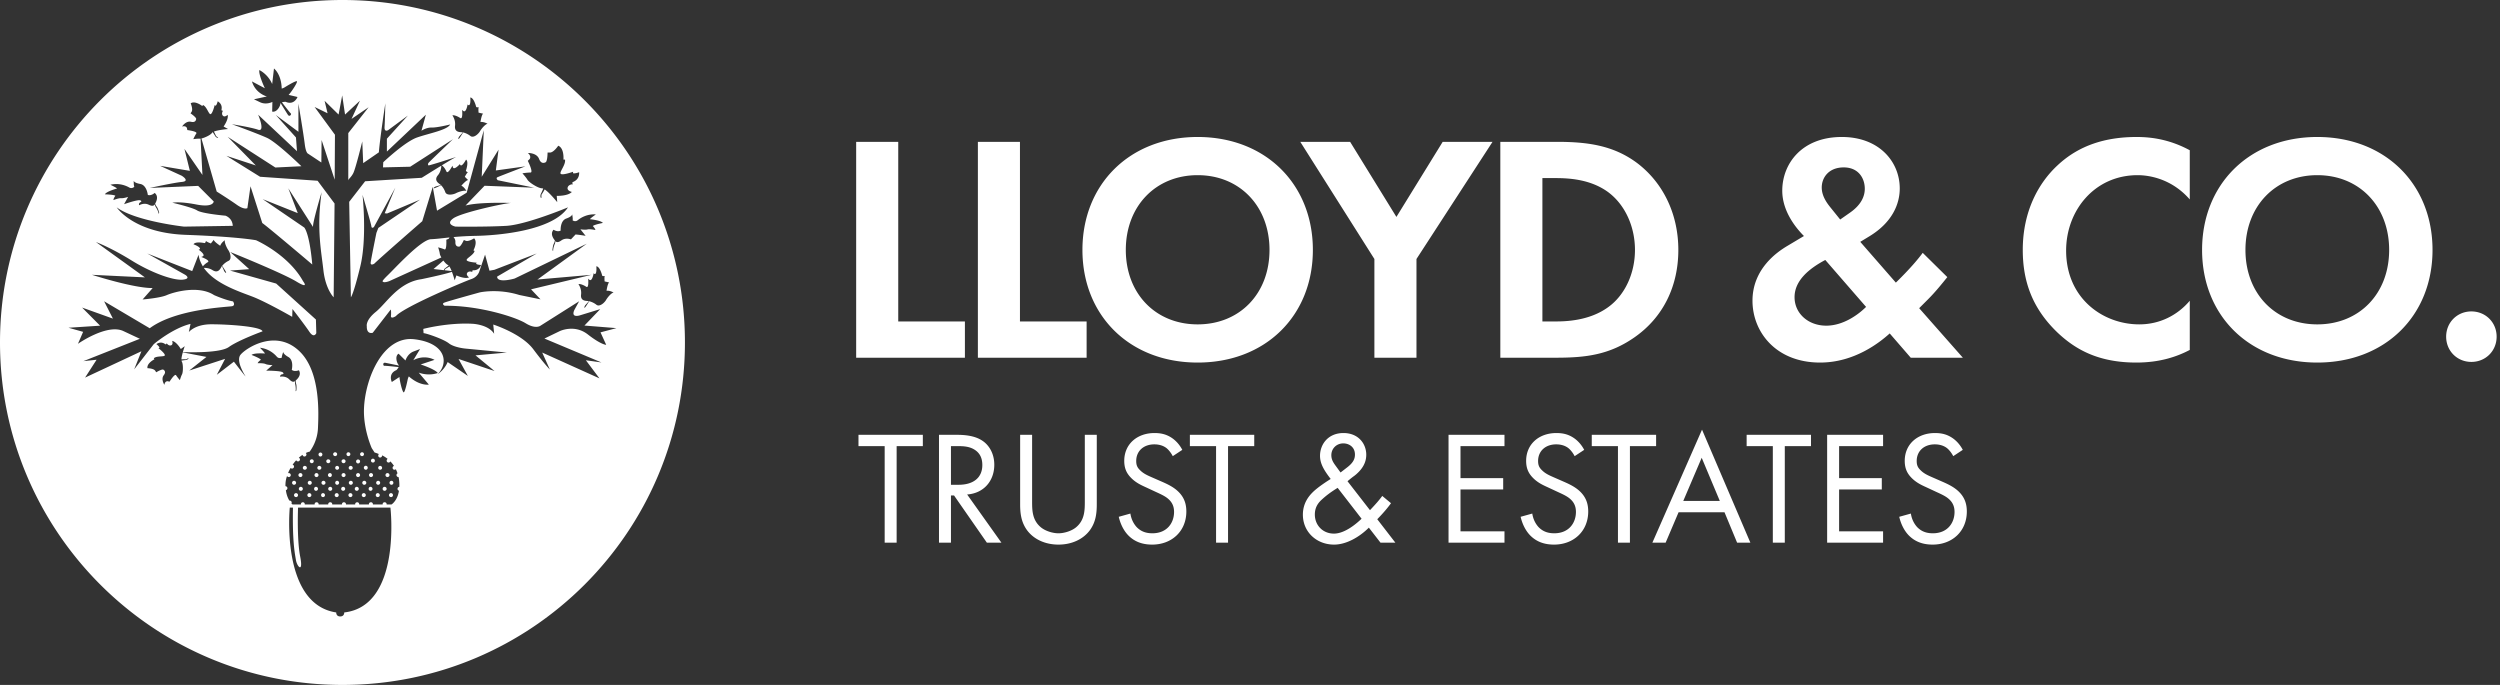 <svg xmlns="http://www.w3.org/2000/svg" fill="#fff" height="160" width="584" viewBox="0 0 584 160">
    <rect x="0" y="0" width="584" height="160" fill="#333333" stroke="none"/>
    <path d="m140.49 84.667-3.631-.51 3.177 4.232-13.375-6.033 1.785 3.962s-1.15-1.111-3.873-4.743c-2.753-3.663-9.351-5.764-9.351-5.764l.213 2.162c-1.392-2.22-5.115-2.341-5.115-2.341-5.778-.3-11.438 1.2-11.438 1.2l.061.991c.756.06 4.63 1.381 5.901 2.371 1.24.99 3.843 1.231 3.843 1.231l9.713.931-7.323.66 4.448 3.662-8.411-2.822 2.178 3.963-4.721-3.242c-.726 1.711-2.027 2.642-2.36 2.852 2.633-2.552 2.057-7.235-5.327-8.165-7.412-.961-11.619 9.155-11.861 16.269-.151 4.834 1.816 9.155 1.816 9.155l.665 1.021h.001c.334.09.667.209.999.36a.48.48 0 0 0-.151.331c0 .27.181.48.453.48a.47.47 0 0 0 .455-.48v-.03c.484.239.908.51 1.302.84-.153.061-.244.241-.244.39 0 .27.212.45.455.45.181 0 .333-.09.422-.27.304.331.607.691.849 1.08-.212.031-.333.212-.333.422 0 .269.179.449.453.449.121 0 .242-.06.304-.12.15.3.272.6.393.961a.477.477 0 0 0-.243.419c0 .241.212.452.455.452h.028c.063.239.092.48.122.72.061.57.09 1.081.061 1.56a.466.466 0 0 0-.423.48c0 .211.151.391.332.421-.332 2.341-1.724 3.212-1.724 3.212h-1.151v-.06c0-.27-.212-.45-.483-.45a.443.443 0 0 0-.454.45v.06h-2.269v-.06c0-.27-.213-.45-.455-.45-.271 0-.483.18-.483.45v.06h-2.271v-.06c0-.27-.21-.45-.454-.45-.271 0-.483.18-.483.45v.06h-2.149v-.06c0-.27-.212-.45-.484-.45a.444.444 0 0 0-.454.45v.06h-2.27v-.06c0-.27-.211-.45-.454-.45-.272 0-.484.18-.484.45v.06h-2.239v-.06c0-.27-.212-.45-.484-.45a.444.444 0 0 0-.453.45v.06h-2.3v-.06c0-.27-.182-.45-.455-.45a.444.444 0 0 0-.453.45v.06h-1.967s-.092-.06-.242-.24c.03-.06.059-.12.059-.21 0-.24-.211-.451-.483-.451h-.06c-.334-.54-.667-1.32-.818-2.431a.477.477 0 0 0 .363-.45.47.47 0 0 0-.453-.48 6.255 6.255 0 0 1 .363-2.372c.09.151.242.241.423.241a.465.465 0 0 0 .454-.452.47.47 0 0 0-.454-.479c-.06 0-.121 0-.181.03.151-.45.363-.84.605-1.23.091.09.182.149.332.149a.47.47 0 0 0 .455-.48c0-.21-.152-.39-.334-.421.273-.39.546-.72.849-1.05a.44.44 0 0 0 .423.27c.242 0 .454-.21.454-.45 0-.18-.121-.331-.272-.421.302-.239.574-.48.877-.659.03.24.212.39.424.39a.476.476 0 0 0 .484-.481.478.478 0 0 0-.152-.33c.212-.12.454-.21.666-.27.06-.03.121-.03.213-.03.765-.16 2.098-.25 3.61-.298-1.512.047-2.845.137-3.612.298.393-.51 1.877-2.612 1.966-5.614.152-3.481.576-12.967-4.175-17.71-5.538-5.553-12.588-.93-13.889.631-1.302 1.531 1.27 5.192 1.118 5.074-.15-.121-2.693-3.423-2.693-3.423l-3.995 3.061 1.938-3.722-8.383 2.732 4.026-3.182-5.529-1.063c-.159.573-.303 1.196-.318 1.639.208-.016.81-.046.991-.016.223.034.661-.401.658-.247-.004.158-.329.401-.689.424-.362.026-.949.132-.949.132a.499.499 0 0 0 .065.191c.373.596.328 2.505.071 2.998-.26.487-.51 1.369-.51 1.369s-.583-.668-.882-1.144c-.298-.477-1.528 1.5-1.528 1.5l-.464-.108c-.685.021-.738.847-.738.847s-.882-1.305-.144-2.254c.741-.95-.167-1.321-.167-1.321-.438-.06-1.604.645-1.604.645l-.203-.322c-.345-.604-1.839-.634-1.839-.634-.2-1.175 1.631-2.083 1.631-2.083l-.148-.236c.73-.649 2.569-.258 2.576-.724.008-.469-1.486-1.633-1.486-1.633l.23-.109c-.027-.311-.723-.841-.723-.841 1.052-.715 1.843-.142 2.074.013.229.156.358-.222.358-.222.072.222.576.705 1.06.472.488-.232.2-1.016.2-1.016 1.007.176 2.016 1.898 2.016 1.898l.92-.659s-.23.639-.44 1.38c1.782.066 8.77.224 10.745-1.187 2.27-1.621 7.868-3.662 7.868-3.662-.273-1.141-8.08-1.65-11.953-1.65-3.873 0-5.265 1.83-5.265 1.83l.393-1.921c-4.266 1.05-8.593 4.743-8.593 4.743l-4.569 5.883 1.694-4.233-13.163 6.154 2.693-4.173-3.086.331 13.194-5.224-3.844-1.801c-3.814-1.8-10.621 2.973-10.621 2.973l1.209-2.793-3.419-.96 7.384-.481-4.206-4.232 7.202 2.582-2.059-4.052 10.653 6.303c6.233-4.622 18.518-4.953 19.306-5.163.787-.239.151-1.11.151-1.11-1.786-.3-4.418-1.471-4.418-1.471-3.632-2.372-9.472-.69-11.046 0-1.542.69-5.657 1.02-5.657 1.02l2.359-2.671c-4.417.06-14.191-3.092-14.191-3.092l12.376.6-11.439-8.254c.484.179 3.662 1.441 8.11 4.172 4.781 3.001 9.895 4.803 12.105 4.623 2.178-.21.634-1.141.634-1.141l-8.866-4.982 10.501 4.111 1.482-3.811c.142 1 .511 1.891 1.015 2.705.243-.325.673-.695 1.146-.974.692-.409-1.524-1.215-1.524-1.215l.341-.14c.749-.367-.836-1.474-.998-1.591.257.105.358-.21.358-.21-.017-.473-1.512-1.021-1.512-1.021.4-.709 2.333-.333 2.557-.284.219.052.354-.511.354-.511.069.199 1.139.597 1.139.597l.696-.867c-.071.375 1.488 1.414 1.488 1.414.26-.772 1.096-1.302 1.096-1.302-.158.443.349 1.667.801 2.315.455.654.876 2.109.054 2.503a4.394 4.394 0 0 0-1.487 1.16c.121.207.647.987.837 1.361.207.417-.034.267-.034.267s-.288-.24-.375-.465a32.922 32.922 0 0 0-.477-1.104 2.871 2.871 0 0 0-.182.282c-.257.476-.805 1.44-2.004.683-.777-.495-1.584-.556-2.057-.539 2.762 3.982 9.189 5.806 11.901 6.931 3.36 1.41 8.746 4.503 8.746 4.503l.06-1.831s2.905 3.752 3.965 5.342c1.089 1.592 1.604.301 1.604.301l-.091-3.182-9.289-8.404-10.773-3.032 4.478-.331-4.419-3.991c.726.269 12.166 4.921 15.372 6.843 3.269 2.011 1.635-.03 1.635-.03-3.48-6.273-10.985-9.574-10.985-9.574s-4.085-.811-16.432-1.261c-11.559-.421-15.674-5.764-16.127-6.424 4.326 3.241 15.734 4.502 15.734 4.502l11.378-.181c-.06-1.831-1.694-2.371-1.694-2.371s-5.477-.48-6.627-1.23c-1.15-.72-5.781-1.801-5.781-1.801s1.635-.361 5.629.419c4.025.781 4.025-.719 4.025-.719l-3.632-3.633-11.287.481s5.599-1.231 7.536-1.411c1.936-.21-.091-1.441-.091-1.441l-5.054-2.312 6.961 1.172-1.272-5.133 4.206 6.092-.437-8.488c-.058.006-.122.017-.167.014-.581-.034-1.535.113-1.535.113s.386-.841.714-1.333c.33-.487-2.102-.791-2.102-.791l-.098-.488c-.323-.638-1.136-.33-1.136-.33s.87-1.4 2.107-1.115c1.233.286 1.191-.732 1.191-.732-.132-.438-1.315-1.238-1.315-1.238l.222-.334c.432-.584-.188-2.011-.188-2.011 1.044-.701 2.708.639 2.708.639l.166-.245c.939.41 1.362 2.319 1.812 2.124.454-.199.923-2.112.923-2.112l.208.168c.287-.161.495-1.05.495-1.05 1.143.687.935 1.681.886 1.966-.049.285.37.248.37.248-.181.162-.431.847.008 1.204.434.36 1.059-.251 1.059-.251.272 1.028-.949 2.732-.949 2.732l1.037.581s-2.286.188-3.299.604c.106.192.394.746.446.931.06.225.67.45.522.517-.151.064-.529-.139-.707-.468-.182-.335-.537-.841-.537-.841a1.337 1.337 0 0 1 0-.001.515.515 0 0 0-.159.144c-.345.518-1.704 1.152-2.478 1.322l3.563 12.393s3.055 1.923 4.78 3.152c1.755 1.202 2.391.721 2.391.721l.726-5.103 2.753 8.585c1.423.992 11.682 9.696 11.682 9.696-.666-7.474-1.876-8.645-1.876-8.645l-9.715-6.634 8.201 3.272-2.209-5.793 5.779 9.035c-.18-.871 1.998-8.134 1.998-8.134-1.211 8.644-.06 13.807.424 18.28.515 4.442 2.391 6.273 2.391 6.273l.211-21.912-3.963-5.314-13.437-.93-7.867-4.892 6.869 2.25-6.567-6.693 11.136 7.174 6.083-.3s-5.689-5.554-8.05-6.634c-2.39-1.08-8.201-3.182-8.201-3.182s4.418.69 6.144 1.291c1.754.57 0-3.512 0-3.512l9.077 8.524-.242-3.211-4.719-5.254 5.296 3.934v-6.574s1.239 7.353 1.482 9.484c.271 2.102.755 2.192.755 2.192l3.118 2.07.06-5.251 3.057 9.275.06-10.507-4.75-6.483 3.025 1.47-.696-2.912 3.269 3.213.846-4.473.665 4.473 3.482-3.242-1.968 4.262 3.994-2.731-4.751 6.034v11.106c0-.391.637-.691 1.181-1.771.545-1.081 2.088-7.384 2.088-7.384l.212 5.073 3.661-2.522c.273-3.422 1.512-11.437 1.512-11.437s-.09 4.172-.18 5.494c-.091 1.35.847.75.847.75l4.598-3.392-4.9 5.403v3.002l9.107-8.615-1.028 3.751s1.118-.779 2.36-.749c1.241.059 4.357-.72 4.357-.72-.726 1.32-4.841 2.041-7.716 3.031-2.875.99-7.928 5.793-7.928 5.793l-.06 1.202 6.354-.152 9.986-6.423c-.575.541-5.175 4.953-5.598 5.403-.454.481-.091.72-.091.72 1.119-.239 5.87-1.801 6.445-1.979-.453.205-1.86 1.043-3.373 1.965.351.174.807.773 1.098 1.431.324.732 1.402-1.354 1.402-1.354l.095.351c.296.827 1.721-.807 1.721-.807-.159.252.16.395.16.395.476.037 1.201-1.366 1.201-1.366.664.477.058 2.333-.021 2.547-.08.214.469.414.469.414-.204.045-.734 1.05-.734 1.05l.783.788c-.363-.116-1.593 1.294-1.593 1.294.742.353 1.173 1.235 1.173 1.235-.425-.21-1.709.143-2.417.514-.708.369-2.213.607-2.511-.251-.229-.664-.61-1.235-.981-1.598-.215.093-1.058.518-1.464.66-.442.154-.26-.068-.26-.068s.276-.254.511-.315c.2-.049.938-.267 1.16-.335a3.23 3.23 0 0 0-.261-.213c-.445-.312-1.346-.968-.441-2.056.742-.89.802-1.905.8-2.249-2.194 1.34-4.566 2.83-4.566 2.83l-13.224.81-3.722 4.803.394 22.302s.605-.631 2.209-7.264c1.604-6.634.514-16.66.514-16.66s1.967 6.605 2.058 7.295c.061.72.605.21.605.21l4.993-9.186-2.481 5.973.544.061 7.716-3.242-9.743 6.604-.454 1.171s-1.21 5.943-1.331 6.873c-.121.901.816.331.816.331 1.453-1.44 11.227-9.936 11.227-9.936l2.451-8.014.998 5.553 6.93-4.202 3.995-14.589-.484 10.866 3.933-6.333-.635 4.862 6.899-.96s-5.961 2.282-6.476 2.521c-.544.21.031.721.031.721l8.502 1.74-11.589-.45-4.448 4.624c3.116-.841 10.077-.632 10.621-.601-1.24 0-11.56 2.221-13.496 3.602-1.936 1.41.545 1.921.545 1.921s7.14.09 11.892-.181c4.751-.3 14.374-4.321 14.374-4.321-3.571 5.492-16.371 6.574-21.606 6.663a68.272 68.272 0 0 0-5.139.278c.264.297.467.682.443 1.161-.068 1.283.956 1.062.956 1.062.427-.21 1.025-1.543 1.025-1.543l.378.165c.678.326 2.013-.551 2.013-.551.901.919-.163 2.825-.163 2.825l.28.124c-.249 1.009-2.114 1.778-1.834 2.195.28.42 2.315.545 2.315.545l-.137.236c.215.259 1.158.308 1.158.308-.495 1.264-1.543 1.236-1.842 1.236-.299.004-.182.418-.182.418-.2-.155-.941-.279-1.228.221-.288.503.45 1.017.45 1.017-.999.458-2.951-.458-2.951-.458l-.405 1.141s-.278-1.03-.643-1.988c-1.47.562-7.112 1.724-7.112 1.724-5.416.749-8.172 5.612-10.653 7.624-2.481 2.011-2.117 3.362-2.117 3.362-.061 2.041 1.392 1.53 1.392 1.53l4.206-5.432c.121.39.061 1.321.061 1.321-.213 1.14 1.149.209 1.149.209 1.846-2.131 16.039-8.104 17.552-8.614 1.482-.48 1.876-1.682 1.876-1.682l1.391-4.051 1.03 3.751 1.149-.209 9.895-3.812-9.259 5.402c0 1.651 4.085.451 4.085.451l16.854-8.134-11.559 8.404.273-.061 12.406-1.08-14.132 3.392 2.209 2.341-4.962-1.021c-5.023-1.56-9.23-.6-9.23-.6s-7.414 2.041-8.23 2.372c-.817.3.031.75.031.75 7.958-.09 16.521 2.611 18.911 4.082 2.392 1.471 3.48.57 3.48.57l9.018-5.702-1.12 2.041c-.877 2.011 1.362 1.23 1.362 1.23l4.689-1.44-3.69 3.842 7.475.6-3.722.99 1.331 2.912c-.061 0-1.211-.029-4.298-2.432-3.147-2.46-6.596-.749-6.596-.749l-3.541 1.711 13.315 5.583Zm-40.309 5.178s-2.092.373-4.675-1.92c0 0-.201.353-.277.754-.079.402-.574 2.744-.884 2.961-.307.214-1.003-2.702-1.027-3.573l-1.788 1.164s-.963-1.921 1.078-2.777c0 0 .355-.353.512-.705-.644-.068-3.1-.335-3.341-.297-.28.045-.461-.836.261-.701.616.12 2.579.528 3.146.645a.303.303 0 0 0-.086-.168c-.359-.377-.93-1.993 0-2.608l.071.066 1.549 1.523s.43-1.559 1.921-2.118l1.49-.564-1.59 2.631s2.308-1.452 4.972-.098l-3.246 1.078s3.359 1.091 3.994 1.996c0 0-2.026.802-4.451-.091l2.371 2.802Zm-19.767 53.222s.065.924-.93.934c-.994.008-.946-.934-.946-.934-13.074-1.965-10.846-24.49-10.846-24.49h.743c-.149 8.13.445 10.685.693 12.245.248 1.56 1.782 3.205.991-.823-.792-4.029-.495-11.422-.495-11.422h21.58s2.674 22.967-10.79 24.49ZM65.427 88.001c-.02-.477.481-.571.481-.571s.578 0 .171-.424c-.411-.424-3.887-.424-3.887-.424l1.468-1.291s-1.13-.015-1.633-.256c-.5-.239-1.84-.184-1.84-.184.115-.37.762-.809.762-.809-.296-.406-2.191-1.125-2.191-1.125.594-.535 3.14-.331 3.14-.331-.114-.297-1.172-1.347-1.172-1.347 2.095.225 3.401 1.456 3.918 2.064.522.607 1.191.239 1.191.239-.052-.307.296-1.234.348-1.365-.018.086-.038.526 1.173 1.22 1.359.772.799 3.001.799 3.001.669.533 1.671.094 1.671.094.707 1.197-.518 2.172-.741 2.394l-.018.019c.007.247.033.533.109.746.174.499.061 1.558.061 1.558s-.239.359-.178.055c.06-.303.03-1.004-.11-1.556a1.567 1.567 0 0 1-.007-.691c.045-.229.117-.379.117-.379l.017-.176.001-.005-.018.181s-.072.15-.117.379c-.247.199-.647.349-1.362-.39-.875-.901-2.153-.626-2.153-.626ZM27.344 44.033c-.208-.24-1.558-.875-1.558-.875 2.047-.487 3.692.236 4.388.635.696.397 1.203-.172 1.203-.172-.166-.293-.141-1.419-.141-1.419 0 .017.016.498 1.525.769 1.539.277 1.77 2.563 1.77 2.563.81.276 1.603-.473 1.603-.473 1.075.889.252 2.221.119 2.502a.485.485 0 0 1-.012.023c.087.232.207.491.356.667.333.414.586 1.449.586 1.449s-.103.416-.148.108c-.045-.303-.313-.952-.632-1.429a1.614 1.614 0 0 1-.241-.649c-.163.271-.492.547-1.415.09-1.128-.555-2.24.131-2.24.131-.18-.443.258-.698.258-.698s.544-.195.015-.453c-.53-.263-3.797.897-3.797.897l.941-1.704s-1.075.361-1.626.304c-.553-.06-1.794.439-1.794.439-.018-.382.444-1.017.444-1.017-.42-.281-2.448-.327-2.448-.327.378-.702 2.844-1.361 2.844-1.361Zm33.241-27.665s1.983.908 2.996 3.264l.42-3.631s1.71 1.249 1.809 4.69c0 0 .397-.098.745-.32.344-.221 2.401-1.475 2.773-1.399.37.072-1.291 2.577-1.907 3.193l2.08.492s-.745 2.014-2.776 1.129c0 0-.496-.011-.859.12.397.522 1.88 2.457 2.073 2.608.223.169-.295.908-.692.292-.338-.525-1.384-2.217-1.691-2.709a.31.31 0 0 0-.068.18c-.023.514-.817 2.037-1.907 1.793v-.101l.049-2.161s-1.438.762-2.871.075l-1.437-.686 3.022-.664s-2.651-.664-3.491-3.513l3.018 1.596s-1.51-3.168-1.286-4.248Zm46.926 11.2c.666.443.443-1.892.443-1.892l.273.245c.696.54 1.017-1.595 1.017-1.595 0 .292.348.244.348.244.421-.221.272-1.794.272-1.794.817.053 1.308 1.944 1.362 2.162.049.221.617.101.617.101-.149.146-.049 1.275-.049 1.275l1.088.249c-.37.097-.643 1.939-.643 1.939.817-.098 1.661.416 1.661.416-.473.049-1.362 1.033-1.758 1.72-.397.69-1.537 1.696-2.254 1.13a4.353 4.353 0 0 0-1.7-.826c-.132.201-.607 1.004-.869 1.335-.291.368-.261.086-.261.086s.098-.364.265-.536c.139-.146.635-.716.789-.898a1.99 1.99 0 0 0-.328-.045c-.544-.025-1.661-.096-1.487-1.5.174-1.401-.62-2.432-.62-2.432.348-.119 1.165.173 1.834.616Zm15.785 8.168s2.08-.075 2.636 1.4c.556 1.475 1.597.725 1.597.725.374-.443.385-2.222.385-2.222h.508c.915.034 1.981-1.598 1.981-1.598 1.46.589 1.214 3.245 1.214 3.245h.371c.223 1.254-1.486 3.016-.968 3.351.522.331 2.864-.518 2.864-.518l-.038.334c.369.184 1.448-.221 1.448-.221.072 1.658-1.116 2.135-1.448 2.285-.337.146 0 .552 0 .552-.299-.076-1.188.145-1.264.847-.076.698 1.003.92 1.003.92-.893.995-3.53.923-3.53.923l.114 1.47s-1.789-2.229-2.932-2.986c-.128.239-.51.926-.67 1.111-.191.221-.002 1.005-.177.896-.174-.112-.223-.642 0-1.058.223-.417.507-1.137.507-1.137a.671.671 0 0 0-.257-.064c-.931.004-3.045-1.365-3.419-1.992-.371-.627-1.188-1.513-1.188-1.513s1.153-.184 1.894-.184c.742 0-.631-2.724-.631-2.724l.446-.442c.446-.774-.446-1.4-.446-1.4Zm15.898 14.353s-1.23.847-1.392 1.118c0 0 2.541.247 3.034.873 0 0-1.993.38-2.357.725 0 0 .56.551.605.931 0 0-1.308-.286-1.842-.139-.536.15-1.657-.03-1.657-.03l1.218 1.524s-1.255-.222-2.351-.32l-1.083 1.152s-1.211-.494-2.233.241c-.827.599-1.198.389-1.406.149 0 .195-.027.44-.132.676-.235.522-.389 1.204-.383 1.516.004.308-.162-.087-.162-.087s.071-1.061.332-1.524c.115-.198.19-.473.239-.716-.004-.007-.012-.014-.015-.022-.178-.255-1.21-1.43-.307-2.488 0 0 .912.612 1.664.203 0 0-.154-2.293 1.317-2.818 1.472-.525 1.372-1.009 1.372-1.009s.216 1.103.104 1.422c0 0 .59.476 1.209-.03.621-.507 2.123-1.49 4.226-1.347Zm2.091 14.374c-.146.146-.048 1.276-.048 1.276l1.089.248c-.371.096-.643 1.938-.643 1.938.817-.096 1.656.418 1.656.418-.469.048-1.361 1.031-1.755 1.722-.396.686-1.536 1.692-2.254 1.13a4.373 4.373 0 0 0-1.698-.826c-.137.206-.613 1.005-.871 1.335-.291.364-.26.083-.26.083s.098-.364.264-.537c.14-.141.632-.712.791-.897a2.078 2.078 0 0 0-.328-.045c-.546-.026-1.662-.097-1.488-1.496.174-1.4-.62-2.432-.62-2.432.348-.124 1.165.169 1.83.612.67.443.447-1.891.447-1.891l.273.247c.696.54 1.017-1.599 1.017-1.599 0 .297.344.248.344.248.424-.22.273-1.792.273-1.792.817.049 1.312 1.939 1.362 2.16.053.222.619.098.619.098ZM79.999 0C35.817 0 0 35.818 0 79.999 0 124.182 35.817 160 79.999 160c44.183 0 80.002-35.818 80.002-80.001C160.001 35.818 124.182 0 79.999 0Z"/>
    <path d="M241.1 117.022c0 2.115 0 4.42 2.003 6.119 1.019.869 2.756 1.435 4.155 1.435 1.397 0 3.134-.566 4.153-1.435 2.003-1.699 2.003-4.004 2.003-6.119v-15.449h2.795v16.204c0 2.115-.227 4.155-1.585 6.043-1.512 2.078-4.157 3.4-7.366 3.4-3.211 0-5.855-1.322-7.366-3.4-1.36-1.888-1.587-3.928-1.587-6.043v-16.204h2.795v15.449Zm32.857-10.463c-.341-.68-.907-1.434-1.473-1.888-.491-.377-1.398-.869-2.832-.869-2.493 0-4.232 1.549-4.232 3.891 0 .981.265 1.549.944 2.19.756.755 1.7 1.171 2.644 1.587l2.418 1.058c1.473.641 2.834 1.322 3.89 2.379 1.286 1.285 1.813 2.758 1.813 4.571 0 4.644-3.438 7.742-7.97 7.742-1.661 0-3.739-.339-5.476-2.039-1.246-1.21-2.003-2.947-2.342-4.457l2.72-.756c.188 1.323.792 2.457 1.51 3.21 1.095 1.096 2.342 1.398 3.627 1.398 3.437 0 5.062-2.454 5.062-4.986 0-1.132-.342-2.115-1.247-2.947-.719-.679-1.7-1.131-3.022-1.736l-2.267-1.057c-.982-.453-2.229-.983-3.361-2.078-1.095-1.059-1.739-2.229-1.739-4.118 0-3.89 2.986-6.495 7.064-6.495 1.549 0 2.796.302 4.042 1.132 1.02.68 1.888 1.7 2.455 2.795l-2.228 1.473Zm93.878 0c-.34-.68-.905-1.434-1.474-1.888-.49-.377-1.397-.869-2.832-.869-2.493 0-4.23 1.549-4.23 3.891 0 .981.264 1.549.944 2.19.756.755 1.7 1.171 2.645 1.587l2.417 1.058c1.473.641 2.832 1.322 3.89 2.379 1.284 1.285 1.813 2.758 1.813 4.571 0 4.644-3.437 7.742-7.969 7.742-1.664 0-3.74-.339-5.479-2.039-1.245-1.21-2.001-2.947-2.341-4.457l2.719-.756c.19 1.323.795 2.457 1.512 3.21 1.096 1.096 2.342 1.398 3.626 1.398 3.437 0 5.061-2.454 5.061-4.986 0-1.132-.339-2.115-1.246-2.947-.718-.679-1.7-1.131-3.022-1.736l-2.266-1.057c-.981-.453-2.229-.983-3.363-2.078-1.095-1.059-1.736-2.229-1.736-4.118 0-3.89 2.983-6.495 7.063-6.495 1.547 0 2.794.302 4.041 1.132 1.02.68 1.889 1.7 2.456 2.795l-2.229 1.473Zm88.441 0c-.339-.68-.906-1.434-1.473-1.888-.49-.377-1.397-.869-2.832-.869-2.493 0-4.23 1.549-4.23 3.891 0 .981.264 1.549.944 2.19.756.755 1.7 1.171 2.644 1.587l2.417 1.058c1.473.641 2.833 1.322 3.892 2.379 1.283 1.285 1.812 2.758 1.812 4.571 0 4.644-3.437 7.742-7.97 7.742-1.663 0-3.739-.339-5.478-2.039-1.245-1.21-2.001-2.947-2.342-4.457l2.72-.756c.19 1.323.795 2.457 1.512 3.21 1.095 1.096 2.342 1.398 3.625 1.398 3.437 0 5.062-2.454 5.062-4.986 0-1.132-.34-2.115-1.247-2.947-.717-.679-1.7-1.131-3.022-1.736l-2.266-1.057c-.981-.453-2.227-.983-3.361-2.078-1.096-1.059-1.738-2.229-1.738-4.118 0-3.89 2.984-6.495 7.065-6.495 1.547 0 2.793.302 4.039 1.132 1.02.68 1.891 1.7 2.456 2.795l-2.229 1.473Zm-131.338 10.992c-.679.944-1.662 2.153-3.21 3.74l4.229 5.475h-3.474l-2.719-3.512c-2.19 2.191-5.25 3.966-8.121 3.966-4.117 0-7.291-2.983-7.291-6.988 0-2.718 1.437-4.382 2.267-5.211 1.321-1.322 3.702-2.796 4.232-3.137-1.701-2.19-2.494-3.7-2.494-5.4 0-2.645 1.85-5.325 5.477-5.325 3.512 0 5.325 2.529 5.325 5.061 0 1.171-.339 2.833-2.342 4.569-.642.568-.415.265-2.039 1.625l5.249 6.762c1.361-1.438 2.154-2.343 2.872-3.326l2.039 1.701Zm55.811-13.334v22.549h-2.796v-22.549h-6.117v-2.644h15.031v2.644h-6.118Zm36.178 0v22.549h-2.795v-22.549h-6.118v-2.644h15.032v2.644h-6.119Zm-207.472 0v22.549h-2.796v-22.549h-6.117v-2.644h15.033v2.644h-6.12Zm77.415 0v22.549h-2.796v-22.549h-6.118v-2.644h15.034v2.644h-6.12Zm115.973 15.449h-10.728l-3.022 7.1h-3.097l11.596-26.4 11.294 26.4h-3.098l-2.945-7.1Zm-51.396-15.449h-10.276v7.479h9.972v2.644h-9.972v9.782h10.276v2.644h-13.07v-25.193h13.07v2.644Zm88.44 0h-10.272v7.479h9.972v2.644h-9.972v9.782h10.272v2.644h-13.068v-25.193h13.068v2.644Zm-216.498-2.644c1.701 0 4.231.115 6.12 1.398 1.474.983 2.757 2.908 2.757 5.591 0 3.852-2.53 6.686-6.344 6.95l8.006 11.254h-3.399l-7.668-11.028h-.718v11.028h-2.796v-25.193h4.042Zm89.086 12.39c-1.852 1.134-2.834 1.964-3.552 2.605-.717.644-1.776 1.663-1.776 3.627 0 2.493 1.852 4.457 4.458 4.457 2.682 0 5.514-2.569 6.459-3.475l-5.589-7.214Zm89.273 3.059-4.232-10.085-4.306 10.085h8.538Zm-329.493-1.828a.471.471 0 0 0-.454.481c0 .24.212.449.454.449.272 0 .484-.209.484-.449a.477.477 0 0 0-.484-.481Zm19.093 0a.476.476 0 0 0-.482.481c0 .24.211.449.482.449a.463.463 0 0 0 .455-.449.471.471 0 0 0-.455-.481Zm-9.501 0a.47.47 0 0 0-.453.481c0 .24.21.449.453.449.273 0 .485-.209.485-.449a.477.477 0 0 0-.485-.481Zm3.147 0a.477.477 0 0 0-.484.481c0 .24.212.449.484.449a.463.463 0 0 0 .455-.449.471.471 0 0 0-.455-.481Zm-15.826 0a.477.477 0 0 0-.484.481c0 .24.212.449.484.449a.462.462 0 0 0 .454-.449.47.47 0 0 0-.454-.481Zm6.294 0c-.272 0-.454.211-.454.481 0 .24.182.449.454.449a.462.462 0 0 0 .454-.449.47.47 0 0 0-.454-.481Zm12.769.93c.273 0 .485-.209.485-.449a.477.477 0 0 0-.485-.481c-.241 0-.452.211-.452.481 0 .24.211.449.452.449Zm-9.561-.93a.477.477 0 0 0-.484.481c0 .24.212.449.484.449a.462.462 0 0 0 .453-.449c0-.27-.211-.481-.453-.481Zm-4.842-1.471c-.273 0-.453.211-.453.48 0 .242.18.452.453.452.242 0 .454-.21.454-.452a.47.47 0 0 0-.454-.48Zm-3.54 0a.476.476 0 0 0-.484.48c0 .242.211.452.484.452.241 0 .453-.21.453-.452a.47.47 0 0 0-.453-.48Zm19.548.932c.271 0 .483-.21.483-.452a.476.476 0 0 0-.483-.48.47.47 0 0 0-.454.48c0 .242.211.452.454.452Zm-3.268-.932c-.273 0-.454.211-.454.48 0 .242.181.452.454.452.242 0 .453-.21.453-.452a.47.47 0 0 0-.453-.48Zm-6.415 0a.47.47 0 0 0-.454.48c0 .242.211.452.454.452.271 0 .483-.21.483-.452a.476.476 0 0 0-.483-.48Zm-2.997 0a.477.477 0 0 0-.484.48c0 .242.212.452.484.452.243 0 .454-.21.454-.452a.47.47 0 0 0-.454-.48Zm6.174 0a.47.47 0 0 0-.454.48c0 .242.212.452.454.452.272 0 .484-.21.484-.452a.477.477 0 0 0-.484-.48Zm138.813-.478h1.776c3.475 0 5.551-1.661 5.551-4.608 0-1.397-.414-2.796-2-3.702-1.134-.641-2.417-.718-3.627-.718h-1.7v9.028Zm-143.383-.932c-.271 0-.454.211-.454.48 0 .241.183.451.454.451.244 0 .454-.21.454-.451a.47.47 0 0 0-.454-.48Zm12.679.931c.273 0 .452-.21.452-.451 0-.269-.179-.48-.452-.48a.47.47 0 0 0-.453.48c0 .241.21.451.453.451Zm-9.471-.931a.476.476 0 0 0-.483.48c0 .241.212.451.483.451.242 0 .454-.21.454-.451a.47.47 0 0 0-.454-.48Zm6.385.931c.242 0 .453-.21.453-.451a.47.47 0 0 0-.453-.48.477.477 0 0 0-.484.48c0 .241.212.451.484.451Zm-19.185-.451a.477.477 0 0 0-.484-.48.47.47 0 0 0-.455.48c0 .241.212.451.455.451.272 0 .484-.21.484-.451Zm15.917-.48a.47.47 0 0 0-.454.48c0 .241.212.451.454.451.273 0 .485-.21.485-.451a.477.477 0 0 0-.485-.48Zm-12.709 0a.477.477 0 0 0-.485.48c0 .241.212.451.485.451.241 0 .453-.21.453-.451a.47.47 0 0 0-.453-.48Zm3.177 0a.47.47 0 0 0-.454.48c0 .241.211.451.454.451.272 0 .484-.21.484-.451a.477.477 0 0 0-.484-.48Zm-1.634-1.801a.47.47 0 0 0-.454.479c0 .241.212.452.454.452.273 0 .485-.211.485-.452a.476.476 0 0 0-.485-.479Zm16.582.931c.273 0 .485-.211.485-.452a.476.476 0 0 0-.485-.479.47.47 0 0 0-.453.479c0 .241.212.452.453.452Zm-20.304 0a.465.465 0 0 0 .454-.452.47.47 0 0 0-.454-.479.475.475 0 0 0-.484.479c0 .241.211.452.484.452Zm16.461-.931a.47.47 0 0 0-.454.479c0 .241.212.452.454.452.273 0 .485-.211.485-.452a.476.476 0 0 0-.485-.479Zm-3.026 0a.47.47 0 0 0-.453.479c0 .241.212.452.453.452.272 0 .484-.211.484-.452a.476.476 0 0 0-.484-.479Zm-3.358 0a.476.476 0 0 0-.485.479c0 .241.212.452.485.452a.464.464 0 0 0 .453-.452.47.47 0 0 0-.453-.479Zm-3.208.931a.444.444 0 0 0 .453-.452c0-.269-.181-.479-.453-.479a.47.47 0 0 0-.454.479c0 .241.212.452.454.452Zm236.087-1.068 1.663-1.285c1.435-1.134 1.699-2.04 1.699-2.909 0-1.773-1.398-2.605-2.72-2.605-1.547 0-2.793 1.17-2.793 2.756 0 1.096.527 1.813 1.019 2.493l1.132 1.55ZM78.76 108.831a.444.444 0 0 0-.454.451c0 .269.183.449.454.449.244 0 .454-.18.454-.449a.462.462 0 0 0-.454-.451Zm6.689-.03a.463.463 0 0 0-.455.449.47.47 0 0 0 .455.481c.271 0 .453-.21.453-.481a.444.444 0 0 0-.453-.449Zm-10.864.03a.463.463 0 0 0-.455.451c0 .269.212.449.455.449.272 0 .484-.18.484-.449 0-.242-.212-.451-.484-.451Zm14.221.9c.243 0 .455-.18.455-.449a.463.463 0 0 0-.455-.451.443.443 0 0 0-.453.451c0 .269.181.449.453.449Zm-17.61-.9a.463.463 0 0 0-.455.451c0 .269.212.449.455.449.271 0 .483-.18.483-.449 0-.242-.212-.451-.483-.451Zm10.258.451c0 .269.211.449.453.449.273 0 .485-.18.485-.449 0-.242-.212-.451-.485-.451a.462.462 0 0 0-.453.451Zm2.178-1.952a.463.463 0 0 0-.453.45c0 .27.212.481.453.481a.477.477 0 0 0 .484-.481c0-.24-.212-.45-.484-.45Zm-10.803-.03a.444.444 0 0 0-.453.451c0 .239.212.449.453.449.273 0 .455-.21.455-.449 0-.271-.182-.451-.455-.451Zm7.445 0c-.273 0-.485.18-.485.451 0 .239.212.449.485.449.241 0 .453-.21.453-.449a.444.444 0 0 0-.453-.451Zm-3.118.451c0-.271-.211-.451-.484-.451a.444.444 0 0 0-.454.451c0 .239.212.449.454.449.273 0 .484-.21.484-.449Zm9.957-.601a.464.464 0 0 0-.455.45c0 .27.212.45.455.45.272 0 .453-.18.453-.45 0-.24-.181-.45-.453-.45Zm-12.256-.51c.242 0 .453-.211.453-.481a.462.462 0 0 0-.453-.45.462.462 0 0 0-.453.45c0 .27.211.481.453.481Zm3.903-.541c0-.24-.212-.45-.454-.45-.272 0-.484.21-.484.45 0 .24.212.451.484.451a.464.464 0 0 0 .454-.451Zm3.087 0c0-.24-.212-.45-.453-.45a.445.445 0 0 0-.456.45c0 .24.183.451.456.451a.464.464 0 0 0 .453-.451Zm3.177 0c0-.24-.181-.45-.453-.45a.464.464 0 0 0-.455.45c0 .24.212.451.455.451a.444.444 0 0 0 .453-.451ZM69.067 88.904l.005-.33a4.25 4.25 0 0 0-.005.33v.001-.001Zm0 0v-.008.008Zm499.17-30.52c0 15.348-11.04 26.311-26.916 26.311-15.876 0-26.914-10.963-26.914-26.311 0-15.346 11.038-26.384 26.914-26.384 15.876 0 26.916 11.038 26.916 26.384Zm-261.552 0c0 15.348-11.036 26.311-26.913 26.311s-26.915-10.963-26.915-26.311c0-15.346 11.038-26.384 26.915-26.384 15.877 0 26.913 11.038 26.913 26.384Zm204.844 23.362c-3.024 1.588-7.032 2.949-12.476 2.949-8.845 0-14.213-3.024-18.446-7.032-5.82-5.594-8.089-11.869-8.089-19.279 0-9.147 3.778-15.724 8.089-19.731C485.672 33.891 491.946 32 499.129 32c3.553 0 7.788.604 12.4 3.099v11.493c-4.612-5.293-10.358-5.672-12.173-5.672-10.129 0-16.71 8.317-16.71 17.616 0 11.189 8.619 17.238 17.089 17.238 4.686 0 8.845-2.042 11.794-5.519v11.491Zm-56.636-17.011c-3.024 3.78-4.007 4.689-5.444 6.124l-1.134 1.134 10.207 11.569h-12.173l-4.914-5.672c-2.344 2.118-8.241 6.805-16.253 6.805-10.36 0-15.802-7.183-15.802-14.44 0-7.484 5.823-11.416 8.089-12.776l3.931-2.345c-1.738-1.74-5.064-5.67-5.064-10.584 0-6.274 4.535-12.55 13.91-12.55 8.77 0 13.534 5.821 13.534 12.02 0 3.629-1.739 7.939-7.109 11.19l-2.115 1.286 8.315 9.526c3.402-3.327 5.217-5.52 6.276-6.957l5.746 5.67Zm122.423 8.013c3.327 0 5.896 2.572 5.896 5.899s-2.569 5.896-5.896 5.896c-3.326 0-5.896-2.569-5.896-5.896s2.57-5.899 5.896-5.899ZM238.262 33.134v41.958h15.573v8.47h-25.402V33.134h9.829Zm125.37 0c7.031 0 13.154.757 18.748 4.914 6.124 4.612 9.678 11.945 9.678 20.336 0 8.392-3.476 15.651-10.13 20.338-5.899 4.158-11.416 4.84-18.448 4.84h-13.004V33.134h13.156Zm-42.574 27.368-17.311-27.368h11.643l10.811 17.539 10.812-17.539h11.641l-17.766 27.368v23.06h-9.83v-23.06ZM209.829 33.134v41.958h15.573v8.47H200V33.134h9.829Zm216.56 27.595c-3.855 2.042-7.181 4.839-7.181 8.695 0 3.779 3.175 6.651 7.41 6.651 4.082 0 7.635-2.721 9.297-4.384l-9.526-10.962Zm131.717-2.345c0-10.204-6.956-17.464-16.785-17.464s-16.783 7.26-16.783 17.464c0 10.208 6.954 17.39 16.783 17.39s16.785-7.182 16.785-17.39Zm-261.55 0c0-10.204-6.956-17.464-16.784-17.464-9.827 0-16.783 7.26-16.783 17.464 0 10.208 6.956 17.39 16.783 17.39 9.828 0 16.784-7.182 16.784-17.39Zm63.749 16.708h3.024c2.494 0 7.938-.15 12.323-3.326 4.007-2.871 6.276-8.014 6.276-13.382 0-5.29-2.193-10.432-6.2-13.455-4.083-3.024-9.072-3.327-12.399-3.327h-3.024v33.49ZM89.411 65.755c.242.421 1.543-.09 1.543-.09l12.146-5.522c-.196-.34-.336-.652-.359-.843-.07-.593-.393-1.519-.393-1.519s.923.236 1.484.48c.556.24.427-2.251.427-2.251l.479-.187a.705.705 0 0 0 .264-.353c-1.744.179-3.09.364-4.335.411-2.36.119-8.533 6.933-10.106 8.434-1.574 1.532-1.15 1.44-1.15 1.44Zm14.731-3.003c-.121.046-.211.237-.283.379l1.642.181c-.165-.416-.344-.808-.523-1.074-.198.131-.667.442-.836.514Zm-.449.361a.85.85 0 0 1 .365-.515c.269-.184.646-.503.738-.578a.506.506 0 0 0-.155-.115c-.314-.136-.715-.563-1.069-1.041l-2.299 1.98 2.42.269Zm326.174-11.834 2.27-1.588c2.722-1.89 3.477-3.932 3.477-5.595 0-2.494-1.511-4.99-4.914-4.99-3.553 0-5.142 2.42-5.142 4.688 0 1.889 1.06 3.477 2.116 4.762l2.193 2.723Zm-379.9-20.535.001.002-.001-.002Zm-.003-.005.001.002-.001-.002Zm-.013-.025.001.002-.001-.002Z"/>
</svg>
